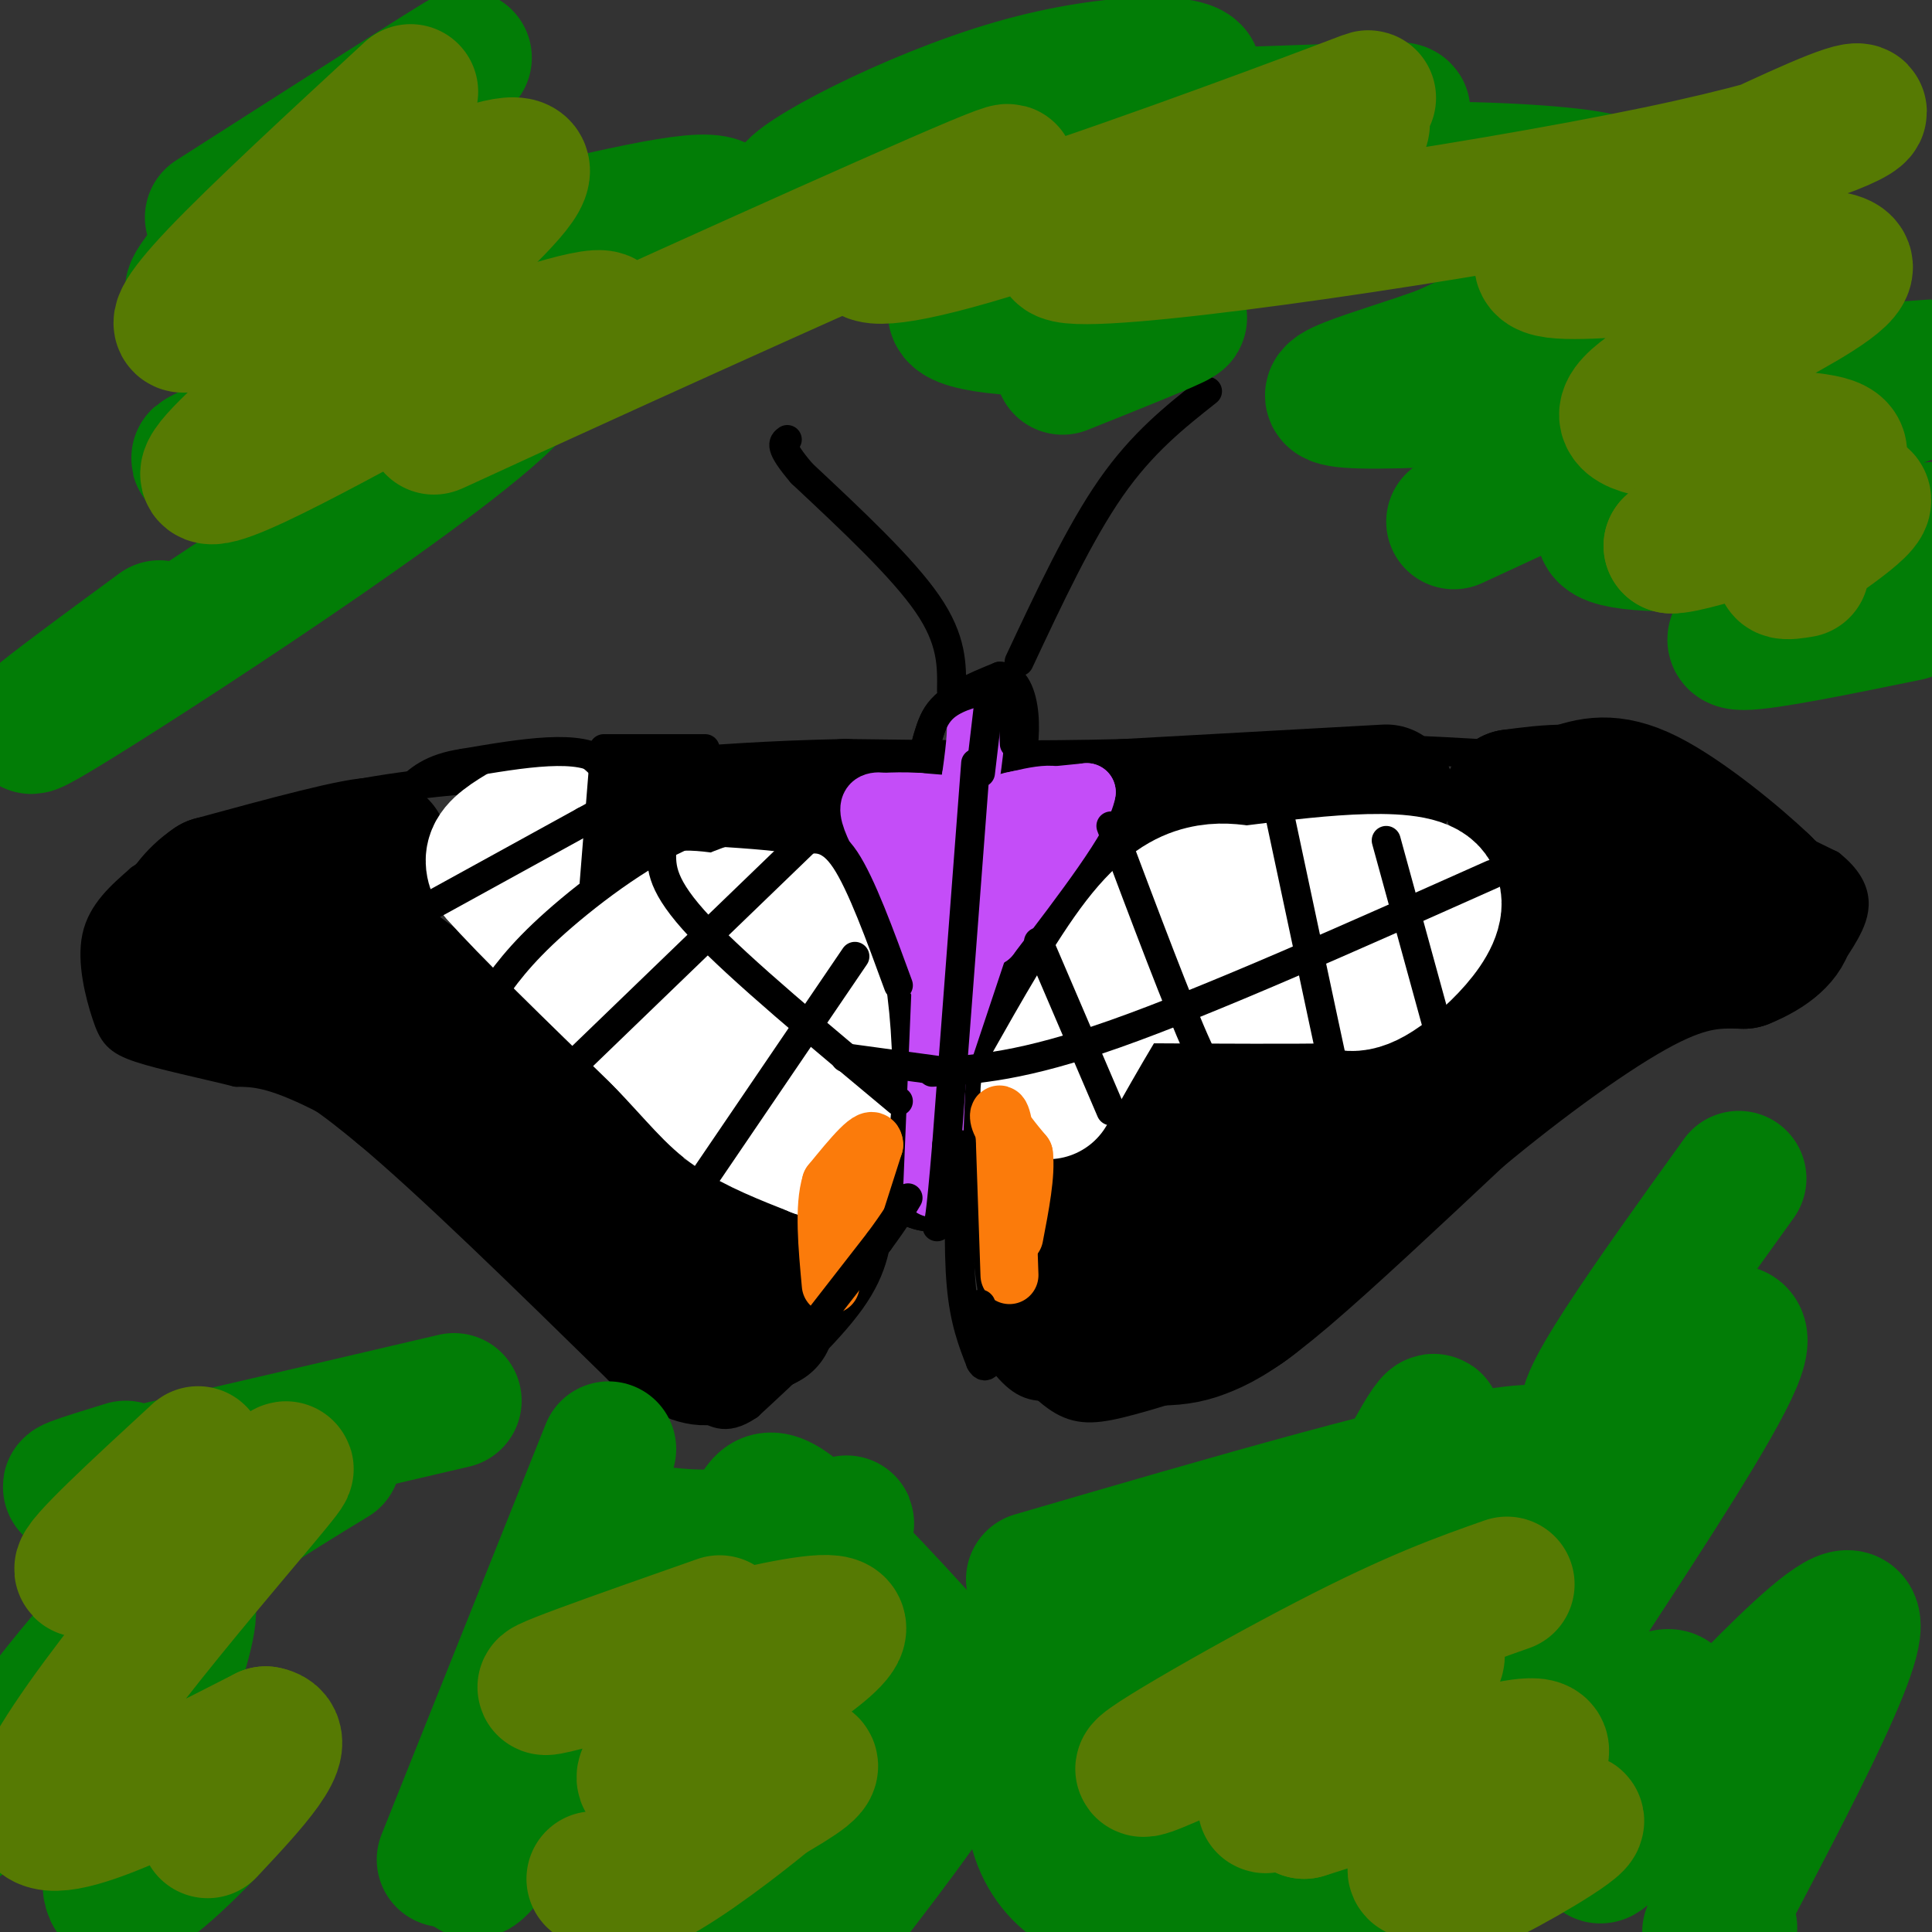 <svg viewBox='0 0 400 400' version='1.1' xmlns='http://www.w3.org/2000/svg' xmlns:xlink='http://www.w3.org/1999/xlink'><rect x="0" y="0" width="400" height="400" fill="#333333" stroke="none"/><g fill='none' stroke='#000000' stroke-width='6' stroke-linecap='round' stroke-linejoin='round'><path d='M215,161c0.000,0.000 48.000,-6.000 48,-6'/><path d='M263,155c17.833,-0.667 38.417,0.667 59,2'/><path d='M322,157c11.978,0.400 12.422,0.400 20,4c7.578,3.600 22.289,10.800 37,18'/><path d='M379,179c6.778,5.422 5.222,9.978 3,14c-2.222,4.022 -5.111,7.511 -8,11'/><path d='M374,204c-8.800,3.533 -26.800,6.867 -38,11c-11.200,4.133 -15.600,9.067 -20,14'/><path d='M316,229c-11.956,11.289 -31.844,32.511 -43,43c-11.156,10.489 -13.578,10.244 -16,10'/><path d='M257,282c-6.988,3.214 -16.458,6.250 -23,8c-6.542,1.750 -10.155,2.214 -14,0c-3.845,-2.214 -7.923,-7.107 -12,-12'/><path d='M208,278c-2.833,-7.667 -3.917,-20.833 -5,-34'/><path d='M203,244c-0.833,-5.667 -0.417,-2.833 0,0'/><path d='M182,250c-0.250,5.583 -0.500,11.167 -5,18c-4.500,6.833 -13.250,14.917 -22,23'/><path d='M155,291c-5.226,3.595 -7.292,1.083 -10,0c-2.708,-1.083 -6.060,-0.738 -13,-7c-6.940,-6.262 -17.470,-19.131 -28,-32'/><path d='M104,252c-12.044,-10.311 -28.156,-20.089 -38,-25c-9.844,-4.911 -13.422,-4.956 -17,-5'/><path d='M49,222c-6.796,-1.699 -15.285,-3.445 -20,-5c-4.715,-1.555 -5.654,-2.919 -7,-7c-1.346,-4.081 -3.099,-10.880 -2,-16c1.099,-5.120 5.049,-8.560 9,-12'/><path d='M29,182c7.844,-5.644 22.956,-13.756 47,-18c24.044,-4.244 57.022,-4.622 90,-5'/><path d='M166,159c18.667,-0.833 20.333,-0.417 22,0'/><path d='M188,159c4.178,-2.089 3.622,-7.311 6,-11c2.378,-3.689 7.689,-5.844 13,-8'/><path d='M207,140c3.178,-0.044 4.622,3.844 5,8c0.378,4.156 -0.311,8.578 -1,13'/><path d='M211,161c-0.167,2.167 -0.083,1.083 0,0'/><path d='M197,143c0.083,-5.250 0.167,-10.500 -5,-18c-5.167,-7.500 -15.583,-17.250 -26,-27'/><path d='M166,98c-4.833,-5.667 -3.917,-6.333 -3,-7'/><path d='M211,137c6.250,-13.333 12.500,-26.667 19,-36c6.500,-9.333 13.250,-14.667 20,-20'/></g>
<g fill='none' stroke='#000000' stroke-width='28' stroke-linecap='round' stroke-linejoin='round'><path d='M231,239c0.000,0.000 -9.000,32.000 -9,32'/><path d='M222,271c-1.667,6.044 -1.333,5.156 2,5c3.333,-0.156 9.667,0.422 16,1'/><path d='M240,277c4.214,-0.036 6.750,-0.625 10,-2c3.250,-1.375 7.214,-3.536 16,-11c8.786,-7.464 22.393,-20.232 36,-33'/><path d='M302,231c13.111,-10.911 27.889,-21.689 38,-27c10.111,-5.311 15.556,-5.156 21,-5'/><path d='M361,199c5.489,-2.200 8.711,-5.200 9,-8c0.289,-2.800 -2.356,-5.400 -5,-8'/><path d='M365,183c-5.400,-5.200 -16.400,-14.200 -24,-18c-7.600,-3.800 -11.800,-2.400 -16,-1'/><path d='M325,164c-4.667,0.000 -8.333,0.500 -12,1'/><path d='M313,165c-0.393,2.274 4.625,7.458 7,11c2.375,3.542 2.107,5.440 -1,11c-3.107,5.560 -9.054,14.780 -15,24'/><path d='M304,211c-3.444,5.956 -4.556,8.844 -14,11c-9.444,2.156 -27.222,3.578 -45,5'/><path d='M245,227c-5.616,-0.968 2.845,-5.888 8,-8c5.155,-2.112 7.003,-1.415 9,-2c1.997,-0.585 4.142,-2.453 1,4c-3.142,6.453 -11.571,21.226 -20,36'/><path d='M243,257c9.467,-1.644 43.133,-23.756 64,-39c20.867,-15.244 28.933,-23.622 37,-32'/><path d='M344,186c5.667,-6.167 1.333,-5.583 -3,-5'/><path d='M287,164c0.000,0.000 -54.000,3.000 -54,3'/><path d='M233,167c-18.667,0.500 -38.333,0.250 -58,0'/><path d='M175,167c-15.833,0.333 -26.417,1.167 -37,2'/><path d='M138,169c-6.333,0.333 -3.667,0.167 -1,0'/><path d='M174,169c5.000,2.500 10.000,5.000 13,9c3.000,4.000 4.000,9.500 5,15'/><path d='M192,193c1.533,1.800 2.867,-1.200 3,6c0.133,7.200 -0.933,24.600 -2,42'/><path d='M193,241c3.607,-3.905 13.625,-34.667 20,-49c6.375,-14.333 9.107,-12.238 12,-12c2.893,0.238 5.946,-1.381 9,-3'/><path d='M234,177c1.500,-0.500 0.750,-0.250 0,0'/><path d='M167,263c-13.750,-3.583 -27.500,-7.167 -34,-12c-6.500,-4.833 -5.750,-10.917 -5,-17'/><path d='M128,234c-11.044,-9.800 -36.156,-25.800 -48,-35c-11.844,-9.200 -10.422,-11.600 -9,-14'/><path d='M71,185c1.667,-4.756 10.333,-9.644 7,-10c-3.333,-0.356 -18.667,3.822 -34,8'/><path d='M44,183c-7.500,5.000 -9.250,13.500 -11,22'/><path d='M33,205c2.733,4.089 15.067,3.311 25,6c9.933,2.689 17.467,8.844 25,15'/><path d='M83,226c13.000,10.833 33.000,30.417 53,50'/><path d='M136,276c11.000,8.400 12.000,4.400 14,2c2.000,-2.400 5.000,-3.200 8,-4'/><path d='M158,274c1.333,-0.667 0.667,-0.333 0,0'/><path d='M67,194c0.000,0.000 -14.000,1.000 -14,1'/></g>
<g fill='none' stroke='#FFFFFF' stroke-width='28' stroke-linecap='round' stroke-linejoin='round'><path d='M112,170c-3.750,2.083 -7.500,4.167 -9,6c-1.500,1.833 -0.750,3.417 0,5'/><path d='M103,181c5.667,6.500 19.833,20.250 34,34'/><path d='M137,215c7.867,8.267 10.533,11.933 15,15c4.467,3.067 10.733,5.533 17,8'/><path d='M169,238c3.000,-8.133 2.000,-32.467 -2,-43c-4.000,-10.533 -11.000,-7.267 -18,-4'/><path d='M149,191c-5.536,-1.048 -10.375,-1.667 -11,1c-0.625,2.667 2.964,8.619 6,12c3.036,3.381 5.518,4.190 8,5'/><path d='M217,226c6.778,-11.978 13.556,-23.956 19,-31c5.444,-7.044 9.556,-9.156 13,-10c3.444,-0.844 6.222,-0.422 9,0'/><path d='M258,185c10.179,-1.226 31.125,-4.292 37,-1c5.875,3.292 -3.321,12.940 -9,17c-5.679,4.060 -7.839,2.530 -10,1'/><path d='M276,202c-8.000,0.167 -23.000,0.083 -38,0'/></g>
<g fill='none' stroke='#FB7B0B' stroke-width='12' stroke-linecap='round' stroke-linejoin='round'><path d='M209,264c0.000,0.000 -1.000,-29.000 -1,-29'/><path d='M208,235c-0.600,-5.489 -1.600,-4.711 -1,-3c0.600,1.711 2.800,4.356 5,7'/><path d='M212,239c0.500,4.000 -0.750,10.500 -2,17'/><path d='M173,262c0.000,0.000 8.000,-25.000 8,-25'/><path d='M181,237c-0.167,-2.833 -4.583,2.583 -9,8'/><path d='M172,245c-1.500,4.833 -0.750,12.917 0,21'/></g>
<g fill='none' stroke='#C44DF8' stroke-width='12' stroke-linecap='round' stroke-linejoin='round'><path d='M193,246c0.000,0.000 2.000,-48.000 2,-48'/><path d='M195,198c1.333,-14.167 3.667,-25.583 6,-37'/><path d='M201,161c1.167,-8.167 1.083,-10.083 1,-12'/><path d='M202,149c0.167,-2.167 0.083,-1.583 0,-1'/><path d='M194,222c0.000,0.000 11.000,-33.000 11,-33'/><path d='M205,189c4.333,-9.167 9.667,-15.583 15,-22'/><path d='M220,167c0.667,-3.833 -5.167,-2.417 -11,-1'/><path d='M209,166c0.833,-0.500 8.417,-1.250 16,-2'/><path d='M225,164c-0.667,4.667 -10.333,17.333 -20,30'/><path d='M205,194c-3.667,1.333 -2.833,-10.333 -2,-22'/><path d='M203,172c-0.267,-4.489 0.067,-4.711 -2,-5c-2.067,-0.289 -6.533,-0.644 -11,-1'/><path d='M190,166c-3.000,-0.167 -5.000,-0.083 -7,0'/><path d='M183,166c1.222,8.311 7.778,29.089 10,35c2.222,5.911 0.111,-3.044 -2,-12'/><path d='M191,189c-3.289,-6.578 -10.511,-17.022 -11,-21c-0.489,-3.978 5.756,-1.489 12,1'/><path d='M192,169c2.667,1.833 3.333,5.917 4,10'/></g>
<g fill='none' stroke='#000000' stroke-width='6' stroke-linecap='round' stroke-linejoin='round'><path d='M186,204c-3.833,-10.500 -7.667,-21.000 -11,-26c-3.333,-5.000 -6.167,-4.500 -9,-4'/><path d='M166,174c-5.167,-1.000 -13.583,-1.500 -22,-2'/><path d='M144,172c-9.244,3.200 -21.356,12.200 -29,19c-7.644,6.800 -10.822,11.400 -14,16'/><path d='M101,207c-2.333,2.833 -1.167,1.917 0,1'/><path d='M123,183c0.000,0.000 2.000,-25.000 2,-25'/><path d='M125,158c-4.500,-4.167 -16.750,-2.083 -29,0'/><path d='M96,158c-6.833,1.000 -9.417,3.500 -12,6'/><path d='M125,155c0.000,0.000 21.000,0.000 21,0'/><path d='M81,192c0.000,0.000 40.000,-22.000 40,-22'/><path d='M121,170c6.667,-3.667 3.333,-1.833 0,0'/><path d='M113,226c0.000,0.000 57.000,-55.000 57,-55'/><path d='M137,176c-0.083,3.667 -0.167,7.333 8,16c8.167,8.667 24.583,22.333 41,36'/><path d='M177,198c0.000,0.000 -34.000,50.000 -34,50'/><path d='M215,195c0.000,0.000 15.000,35.000 15,35'/><path d='M230,171c7.083,18.833 14.167,37.667 18,46c3.833,8.333 4.417,6.167 5,4'/><path d='M265,169c6.250,29.417 12.500,58.833 15,70c2.500,11.167 1.250,4.083 0,-3'/><path d='M287,174c0.000,0.000 14.000,51.000 14,51'/><path d='M193,222c9.333,-0.583 18.667,-1.167 38,-8c19.333,-6.833 48.667,-19.917 78,-33'/><path d='M210,154c-0.083,-3.583 -0.167,-7.167 -1,-9c-0.833,-1.833 -2.417,-1.917 -4,-2'/><path d='M205,143c-2.444,0.044 -6.556,1.156 -9,3c-2.444,1.844 -3.222,4.422 -4,7'/><path d='M197,222c0.000,0.000 -22.000,-3.000 -22,-3'/><path d='M202,158c0.000,0.000 -6.000,79.000 -6,79'/><path d='M196,237c-1.333,16.000 -1.667,16.500 -2,17'/><path d='M203,160c0.000,0.000 2.000,-17.000 2,-17'/><path d='M168,275c0.000,0.000 14.000,-18.000 14,-18'/><path d='M182,257c3.333,-4.500 4.667,-6.750 6,-9'/><path d='M199,237c-0.333,10.750 -0.667,21.500 0,29c0.667,7.500 2.333,11.750 4,16'/><path d='M203,282c1.167,2.167 2.083,-0.417 3,-3'/><path d='M203,275c2.917,4.583 5.833,9.167 9,11c3.167,1.833 6.583,0.917 10,0'/><path d='M203,270c0.000,0.000 0.100,0.100 0.1,0.1'/></g>
<g fill='none' stroke='#027D06' stroke-width='28' stroke-linecap='round' stroke-linejoin='round'><path d='M214,327c41.133,-12.000 82.267,-24.000 99,-26c16.733,-2.000 9.067,6.000 5,17c-4.067,11.000 -4.533,25.000 -5,39'/><path d='M313,357c-2.833,13.667 -7.417,28.333 -12,43'/><path d='M276,397c-15.173,-0.810 -30.345,-1.619 -40,-3c-9.655,-1.381 -13.792,-3.333 -17,-7c-3.208,-3.667 -5.488,-9.048 -5,-16c0.488,-6.952 3.744,-15.476 7,-24'/><path d='M221,347c2.443,-7.392 5.051,-13.871 5,-12c-0.051,1.871 -2.762,12.093 6,20c8.762,7.907 28.998,13.501 48,9c19.002,-4.501 36.770,-19.096 28,-13c-8.770,6.096 -44.077,32.885 -56,38c-11.923,5.115 -0.461,-11.442 11,-28'/><path d='M263,361c8.303,-18.130 23.562,-49.455 30,-61c6.438,-11.545 4.055,-3.310 0,5c-4.055,8.310 -9.782,16.696 -19,25c-9.218,8.304 -21.927,16.527 -26,18c-4.073,1.473 0.492,-3.804 6,-9c5.508,-5.196 11.961,-10.310 23,-17c11.039,-6.690 26.664,-14.955 31,-12c4.336,2.955 -2.618,17.130 -8,28c-5.382,10.870 -9.191,18.435 -13,26'/><path d='M287,364c-4.378,9.378 -8.822,19.822 -12,22c-3.178,2.178 -5.089,-3.911 -7,-10'/><path d='M126,300c0.000,0.000 -34.000,85.000 -34,85'/><path d='M125,316c11.488,1.762 22.976,3.525 28,1c5.024,-2.525 3.584,-9.337 10,-5c6.416,4.337 20.689,19.821 29,29c8.311,9.179 10.660,12.051 6,21c-4.660,8.949 -16.330,23.974 -28,39'/><path d='M151,394c-0.552,-1.140 -1.104,-2.279 -2,-4c-0.896,-1.721 -2.135,-4.022 8,-14c10.135,-9.978 31.644,-27.633 29,-25c-2.644,2.633 -29.443,25.555 -33,19c-3.557,-6.555 16.126,-42.587 21,-52c4.874,-9.413 -5.063,7.794 -15,25'/><path d='M159,343c-10.085,18.828 -27.796,53.397 -30,47c-2.204,-6.397 11.099,-53.761 7,-57c-4.099,-3.239 -25.600,37.646 -34,50c-8.400,12.354 -3.700,-3.823 1,-20'/><path d='M94,290c-31.333,7.333 -62.667,14.667 -74,17c-11.333,2.333 -2.667,-0.333 6,-3'/><path d='M69,302c-13.583,8.250 -27.167,16.500 -40,29c-12.833,12.500 -24.917,29.250 -37,46'/><path d='M6,364c16.155,-19.238 32.310,-38.476 33,-31c0.690,7.476 -14.083,41.667 -16,54c-1.917,12.333 9.024,2.810 16,-4c6.976,-6.810 9.988,-10.905 13,-15'/><path d='M44,45c25.054,-16.019 50.108,-32.039 52,-33c1.892,-0.961 -19.379,13.135 -33,24c-13.621,10.865 -19.594,18.499 -22,22c-2.406,3.501 -1.247,2.869 6,2c7.247,-0.869 20.582,-1.975 40,-6c19.418,-4.025 44.920,-10.968 56,-12c11.080,-1.032 7.737,3.848 -8,12c-15.737,8.152 -43.869,19.576 -72,31'/><path d='M63,85c-19.120,8.270 -30.919,13.443 -13,7c17.919,-6.443 65.555,-24.504 58,-13c-7.555,11.504 -70.301,52.573 -92,66c-21.699,13.427 -2.349,-0.786 17,-15'/><path d='M215,27c-25.373,7.834 -50.746,15.668 -51,13c-0.254,-2.668 24.612,-15.839 46,-22c21.388,-6.161 39.297,-5.313 37,-2c-2.297,3.313 -24.799,9.089 -32,11c-7.201,1.911 0.900,-0.045 9,-2'/><path d='M224,25c12.632,-0.697 39.712,-1.438 54,-2c14.288,-0.562 15.785,-0.945 7,3c-8.785,3.945 -27.853,12.218 -35,16c-7.147,3.782 -2.373,3.073 3,1c5.373,-2.073 11.346,-5.511 24,-7c12.654,-1.489 31.990,-1.028 44,0c12.010,1.028 16.695,2.623 18,6c1.305,3.377 -0.770,8.536 -8,14c-7.230,5.464 -19.615,11.232 -32,17'/><path d='M299,73c-14.000,5.178 -33.000,9.622 -17,10c16.000,0.378 67.000,-3.311 118,-7'/><path d='M398,81c-36.167,12.917 -72.333,25.833 -65,30c7.333,4.167 58.167,-0.417 109,-5'/><path d='M395,127c-14.667,3.000 -29.333,6.000 -34,6c-4.667,0.000 0.667,-3.000 6,-6'/><path d='M355,83c0.000,0.000 -54.000,25.000 -54,25'/><path d='M243,50c-21.363,5.345 -42.726,10.690 -45,14c-2.274,3.310 14.542,4.583 27,4c12.458,-0.583 20.560,-3.024 19,-2c-1.560,1.024 -12.780,5.512 -24,10'/><path d='M360,244c-18.101,25.173 -36.202,50.345 -30,49c6.202,-1.345 36.708,-29.208 29,-11c-7.708,18.208 -53.631,82.488 -63,102c-9.369,19.512 17.815,-5.744 45,-31'/><path d='M341,353c7.747,-4.263 4.615,0.579 5,2c0.385,1.421 4.289,-0.578 -1,8c-5.289,8.578 -19.770,27.732 -11,19c8.770,-8.732 40.791,-45.352 48,-47c7.209,-1.648 -10.396,31.676 -28,65'/><path d='M358,399c0.000,0.000 0.100,0.100 0.1,0.1'/></g>
<g fill='none' stroke='#567A03' stroke-width='28' stroke-linecap='round' stroke-linejoin='round'><path d='M312,328c-9.467,3.329 -18.933,6.657 -37,16c-18.067,9.343 -44.733,24.700 -37,22c7.733,-2.700 49.867,-23.456 58,-24c8.133,-0.544 -17.733,19.123 -28,27c-10.267,7.877 -4.933,3.965 -2,3c2.933,-0.965 3.467,1.018 4,3'/><path d='M270,375c13.876,-4.206 46.566,-16.221 49,-13c2.434,3.221 -25.389,21.678 -26,25c-0.611,3.322 25.989,-8.490 32,-10c6.011,-1.510 -8.568,7.283 -16,11c-7.432,3.717 -7.716,2.359 -8,1'/><path d='M149,336c-21.563,7.572 -43.126,15.144 -34,13c9.126,-2.144 48.943,-14.003 57,-13c8.057,1.003 -15.644,14.867 -28,23c-12.356,8.133 -13.365,10.536 -6,10c7.365,-0.536 23.104,-4.010 28,-4c4.896,0.010 -1.052,3.505 -7,7'/><path d='M159,372c-5.889,4.867 -17.111,13.533 -24,17c-6.889,3.467 -9.444,1.733 -12,0'/><path d='M41,301c-12.470,11.493 -24.940,22.986 -24,24c0.940,1.014 15.291,-8.452 23,-12c7.709,-3.548 8.778,-1.178 13,-4c4.222,-2.822 11.598,-10.837 0,3c-11.598,13.837 -42.171,49.525 -45,61c-2.829,11.475 22.085,-1.262 47,-14'/><path d='M55,359c5.833,1.000 -3.083,10.500 -12,20'/><path d='M85,19c-15.891,14.678 -31.782,29.356 -40,38c-8.218,8.644 -8.763,11.256 -6,10c2.763,-1.256 8.833,-6.378 27,-16c18.167,-9.622 48.429,-23.744 41,-13c-7.429,10.744 -52.551,46.356 -62,57c-9.449,10.644 16.776,-3.678 43,-18'/><path d='M88,77c16.218,-6.145 35.263,-12.509 37,-11c1.737,1.509 -13.833,10.889 -25,17c-11.167,6.111 -17.929,8.953 6,-2c23.929,-10.953 78.551,-35.701 96,-43c17.449,-7.299 -2.276,2.850 -22,13'/><path d='M180,51c-2.037,2.838 3.871,3.434 25,-3c21.129,-6.434 57.478,-19.896 71,-25c13.522,-5.104 4.215,-1.849 4,0c-0.215,1.849 8.661,2.291 -9,9c-17.661,6.709 -61.857,19.685 -49,21c12.857,1.315 82.769,-9.031 121,-17c38.231,-7.969 44.780,-13.563 41,-13c-3.780,0.563 -17.890,7.281 -32,14'/><path d='M352,37c-16.325,7.005 -41.137,17.518 -30,19c11.137,1.482 58.222,-6.067 60,-1c1.778,5.067 -41.752,22.749 -45,30c-3.248,7.251 33.786,4.072 42,7c8.214,2.928 -12.393,11.964 -33,21'/><path d='M346,113c4.214,0.310 31.250,-9.417 38,-10c6.750,-0.583 -6.786,7.976 -12,12c-5.214,4.024 -2.107,3.512 1,3'/></g>
</svg>